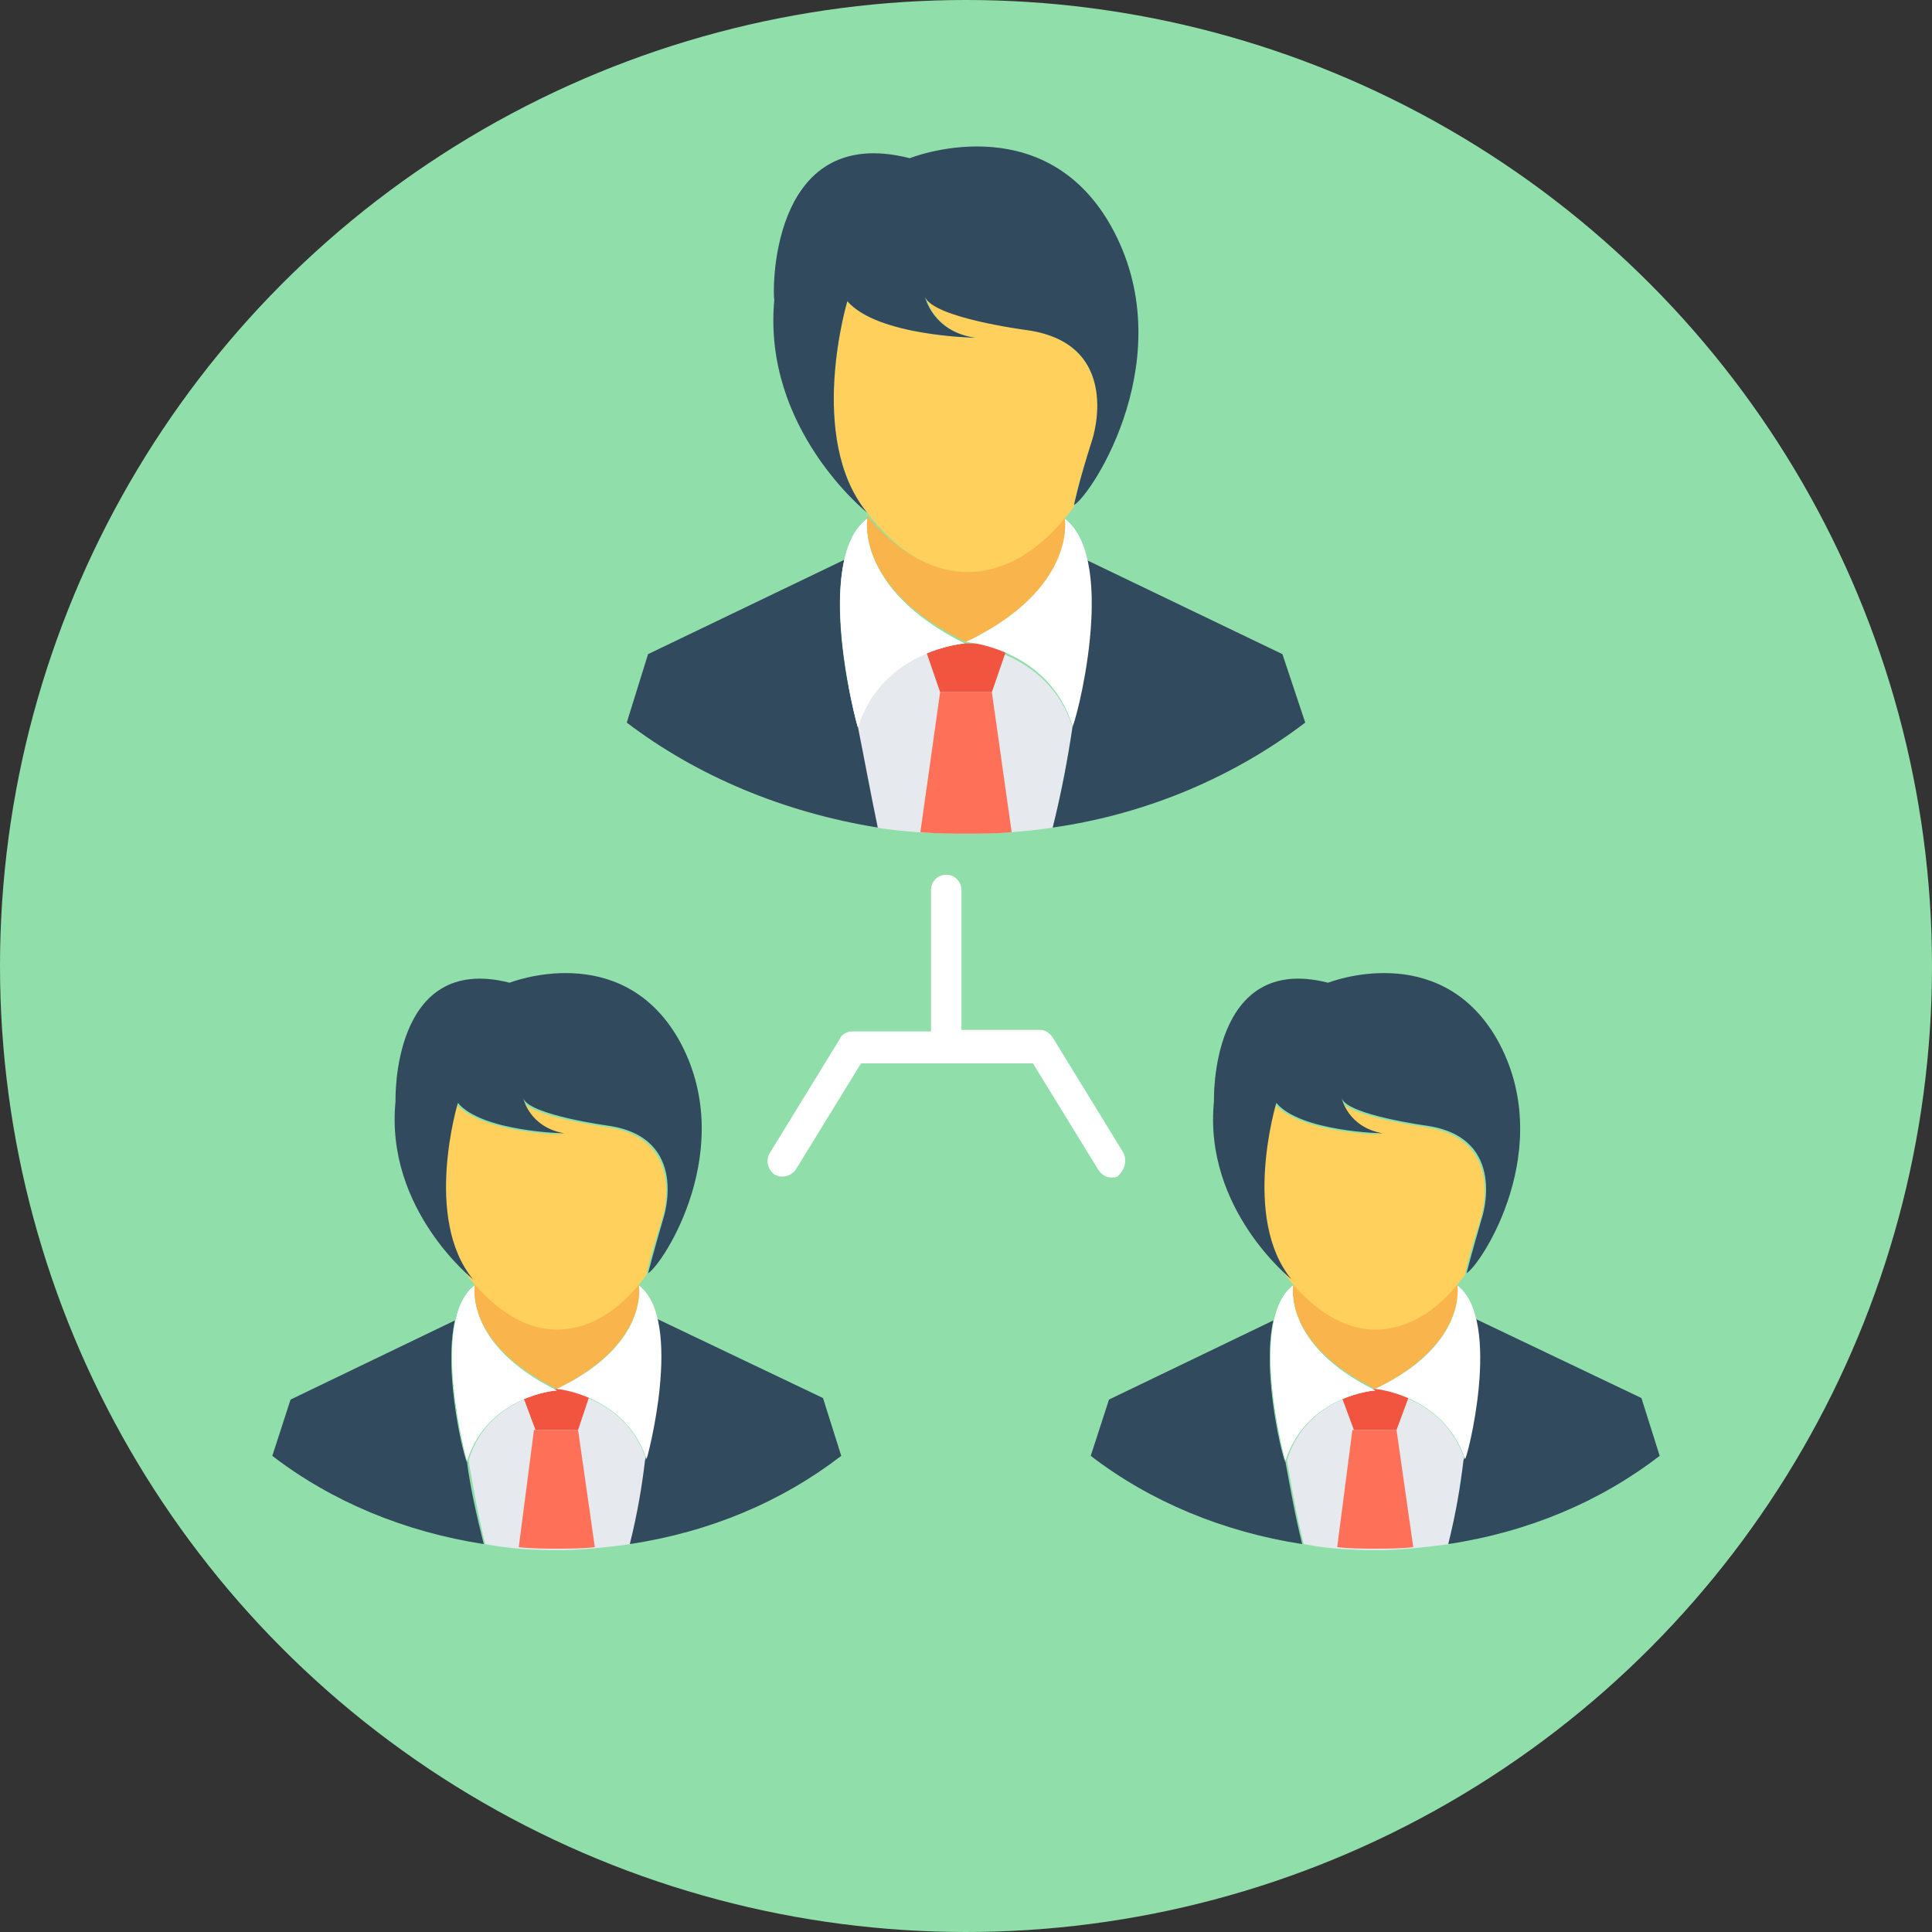 <?xml version="1.0" encoding="iso-8859-1"?>
<!-- Uploaded to: SVG Repo, www.svgrepo.com, Generator: SVG Repo Mixer Tools -->
<svg height="800px" width="800px" version="1.1" id="Layer_1" xmlns="http://www.w3.org/2000/svg" xmlns:xlink="http://www.w3.org/1999/xlink" 
	 viewBox="0 0 508 508" xml:space="preserve">
<rect x="0" y="0" width="508" height="508" fill="#333333" stroke="none"/>
<circle style="fill:#90DFAA;" cx="254" cy="254" r="254"/>
<path style="fill:#E6E9EE;" d="M282,191.2c-1.2,8-2.8,16.8-5.2,26.4c-7.6,1.2-15.2,1.6-23.2,1.6c-8,0-15.6-0.4-23.2-1.6
	c-2.4-9.2-4-18-5.2-26.4c6.4-20.4,28-22,28-22S275.6,170.8,282,191.2z"/>
<path style="fill:#F9B54C;" d="M280,136.4c0,0,3.2,18.4-26,32.4l0,0l0,0c-29.2-14-26-32.4-26-32.4l0,0c0-0.4,0-0.4,0-0.8
	c7.2,8.8,16,14.4,25.6,14.4s18.8-5.6,26-14.4C280,136,280,136.4,280,136.4L280,136.4z"/>
<polygon style="fill:#F1543F;" points="265.2,169.2 242.8,169.2 247.2,182 260.8,182 "/>
<path style="fill:#FF7058;" d="M242,218.8c4,0.4,8,0.4,12,0.4s8,0,12-0.4l-5.2-36.8h-13.6L242,218.8z"/>
<g>
	<path style="fill:#324A5E;" d="M343.2,190c-18.4,14-41.2,24-66.4,27.6c2.4-9.6,4-18.4,5.2-26.4l0,0c0,0.4,7.6-27.2,3.6-44
		l51.6,24.8L343.2,190z"/>
	<path style="fill:#324A5E;" d="M230.8,217.6c-24.8-4-47.6-13.6-66-27.6l5.6-18l51.6-24.8c-4,17.2,3.6,44.8,3.6,44
		C227.2,199.2,228.8,208,230.8,217.6z"/>
</g>
<path style="fill:#FFFFFF;" d="M280,136.4c0,0,3.2,18.4-26,32.4c0,0,21.6,1.6,28,22C282.4,192,294.4,147.6,280,136.4z"/>
<path id="SVGCleanerId_0" style="fill:#FFFFFF;" d="M228,136.4c-14.4,10.8-2.4,55.6-2.4,54.8c6.4-20.4,28-22,28-22
	C224.8,154.8,228,136.4,228,136.4z"/>
<g>
	<path id="SVGCleanerId_0_1_" style="fill:#FFFFFF;" d="M228,136.4c-14.4,10.8-2.4,55.6-2.4,54.8c6.4-20.4,28-22,28-22
		C224.8,154.8,228,136.4,228,136.4z"/>
</g>
<path style="fill:#FFD05B;" d="M287.2,116c-3.6,10.4-4.8,16.4-4.8,17.2l0,0c-7.6,10.4-17.2,17.2-28,17.2c-10,0-19.2-6-26.4-15.6l0,0
	c-16-19.6-5.2-55.6-5.2-55.6c8,9.2,33.6,9.6,33.6,9.6c-10.4-1.6-12.8-9.6-12.8-10.8c2,5.2,26.8,8.8,26.8,8.8
	C295.6,90.8,287.2,116,287.2,116z"/>
<path style="fill:#324A5E;" d="M239.2,41.6c0,0,34.8-14,52.8,17.6c19.2,34-4.8,70.8-9.6,73.6c0,0,1.2-6,4.8-17.2
	c0,0,8.4-25.2-17.2-28.8c0,0-24.8-3.2-26.8-8.8c0,0,2,9.2,13.2,10.8c0,0-25.6-0.4-33.6-9.6c0,0-10.8,36,5.2,55.6
	c0,0-27.6-22-24.4-56C203.2,78.8,201.6,32,239.2,41.6z"/>
<path style="fill:#E6E9EE;" d="M385.2,384c-0.8,6.8-2.4,14.4-4,22c-6.4,0.8-12.8,1.6-19.2,1.6c-6.4,0-13.2-0.4-19.2-1.6
	c-2-8-3.2-15.2-4.4-22c5.2-17.2,23.6-18.4,23.6-18.4S379.6,366.8,385.2,384z"/>
<path style="fill:#F9B54C;" d="M383.2,338c0,0,2.8,15.2-21.6,27.2l0,0l0,0C337.2,353.2,340,338,340,338l0,0c0-0.4,0-0.4,0-0.8
	c6,7.2,13.6,12,21.6,12s15.6-4.8,21.6-12C383.2,337.6,383.2,338,383.2,338L383.2,338z"/>
<polygon style="fill:#F1543F;" points="371.2,365.2 352,365.2 356,376 367.2,376 "/>
<path style="fill:#FF7058;" d="M351.6,406.8c3.2,0.4,6.8,0.4,10,0.4c3.6,0,6.8,0,10-0.4l-4.4-30.8h-11.6L351.6,406.8z"/>
<g>
	<path style="fill:#324A5E;" d="M436.4,382.8c-15.6,12-34.4,20-55.6,23.2c2-8,3.2-15.2,4-22l0,0c0,0.4,6.4-22.8,3.2-37.2l43.6,20.8
		L436.4,382.8z"/>
	<path style="fill:#324A5E;" d="M342.4,406c-20.8-3.2-40-11.2-55.6-23.2l4.8-14.8l43.2-20.8c-3.2,14.4,2.8,37.6,3.2,37.2
		C339.2,390.8,340.4,398,342.4,406z"/>
</g>
<path style="fill:#FFFFFF;" d="M383.2,338c0,0,2.8,15.6-21.6,27.2c0,0,18,1.6,23.6,18.4C385.6,384.4,395.2,347.2,383.2,338z"/>
<path id="SVGCleanerId_1" style="fill:#FFFFFF;" d="M340,338c-12,9.2-2,46.4-2,46c5.6-17.2,23.6-18.4,23.6-18.4
	C337.2,353.6,340,338,340,338z"/>
<g>
	<path id="SVGCleanerId_1_1_" style="fill:#FFFFFF;" d="M340,338c-12,9.2-2,46.4-2,46c5.6-17.2,23.6-18.4,23.6-18.4
		C337.2,353.6,340,338,340,338z"/>
</g>
<path style="fill:#FFD05B;" d="M389.2,320.8c-2.8,8.8-4,13.6-4,14.4l0,0c-6.4,8.8-14.4,14.4-23.6,14.4c-8.4,0-16-5.2-22.4-12.8l0,0
	c-13.2-16.4-4-46.4-4-46.4c6.8,7.6,28,8,28,8c-8.8-1.6-10.8-8-10.8-9.2c1.6,4.4,22.4,7.2,22.4,7.2
	C396.4,299.6,389.2,320.8,389.2,320.8z"/>
<path style="fill:#324A5E;" d="M349.2,258.4c0,0,29.2-11.6,44.4,14.8c16,28.4-4,59.2-8,61.6c0,0,1.2-4.8,4-14.4
	c0,0,7.2-21.2-14.4-24.4c0,0-20.8-2.8-22.4-7.2c0,0,1.6,7.6,10.8,9.2c0,0-21.6-0.4-28-8c0,0-9.2,30.4,4,46.4
	c0,0-23.2-18.4-20.4-46.8C319.2,289.6,318,250.4,349.2,258.4z"/>
<path style="fill:#E6E9EE;" d="M170,384c-0.8,6.8-2.4,14.4-4,22c-6.4,0.8-12.8,1.6-19.2,1.6s-13.2-0.4-19.2-1.6
	c-2-8-3.2-15.2-4.4-22c5.2-17.2,23.6-18.4,23.6-18.4S164.4,366.8,170,384z"/>
<path style="fill:#F9B54C;" d="M168,338c0,0,2.8,15.2-21.6,27.2l0,0l0,0c-24.4-12-21.6-27.2-21.6-27.2l0,0c0-0.4,0-0.4,0-0.8
	c6,7.2,13.6,12,21.6,12s15.6-4.8,21.6-12C168,337.6,168,338,168,338L168,338z"/>
<polygon style="fill:#F1543F;" points="155.6,365.2 136.8,365.2 140.8,376 152,376 "/>
<path style="fill:#FF7058;" d="M136.4,406.8c3.2,0.4,6.8,0.4,10,0.4c3.6,0,6.8,0,10-0.4L152,376h-11.6L136.4,406.8z"/>
<g>
	<path style="fill:#324A5E;" d="M221.2,382.8c-15.6,12-34.4,20-55.6,23.2c2-8,3.2-15.2,4-22l0,0c0,0.4,6.4-22.8,3.2-37.2l43.6,20.8
		L221.2,382.8z"/>
	<path style="fill:#324A5E;" d="M127.2,406c-20.8-3.2-40-11.2-55.6-23.2l4.8-14.8l43.2-20.8c-3.2,14.4,2.8,37.6,3.2,37.2
		C123.6,390.8,125.2,398,127.2,406z"/>
</g>
<path style="fill:#FFFFFF;" d="M168,338c0,0,2.8,15.6-21.6,27.2c0,0,18,1.6,23.6,18.4C170,384.4,180,347.2,168,338z"/>
<path id="SVGCleanerId_2" style="fill:#FFFFFF;" d="M124.8,338c-12,9.2-2,46.4-2,46c5.6-17.2,23.6-18.4,23.6-18.4
	C122,353.6,124.8,338,124.8,338z"/>
<g>
	<path id="SVGCleanerId_2_1_" style="fill:#FFFFFF;" d="M124.8,338c-12,9.2-2,46.4-2,46c5.6-17.2,23.6-18.4,23.6-18.4
		C122,353.6,124.8,338,124.8,338z"/>
</g>
<path style="fill:#FFD05B;" d="M174,320.8c-2.8,8.8-4,13.6-4,14.4l0,0c-6.4,8.8-14.4,14.4-23.6,14.4c-8.4,0-16-5.2-22.4-12.8l0,0
	c-13.2-16.4-4-46.4-4-46.4c6.8,7.6,28,8,28,8c-8.8-1.6-10.8-8-10.8-9.2c1.6,4.4,22.4,7.2,22.4,7.2C181.2,299.6,174,320.8,174,320.8z
	"/>
<path style="fill:#324A5E;" d="M134,258.4c0,0,29.2-11.6,44.4,14.8c16,28.4-4,59.2-8,61.6c0,0,1.2-4.8,4-14.4
	c0,0,7.2-21.2-14.4-24.4c0,0-20.8-2.8-22.4-7.2c0,0,1.6,7.6,10.8,9.2c0,0-21.6-0.4-28-8c0,0-9.2,30.4,4,46.4
	c0,0-23.2-18.4-20.4-46.8C104,289.6,102.8,250.4,134,258.4z"/>
<path style="fill:#FFFFFF;" d="M295.2,302.8l-18.4-30c-0.8-1.2-2-2-3.2-2h-20.8V234c0-2-1.6-4-4-4c-2,0-4,1.6-4,4v37.2H224
	c-1.2,0-2.8,0.8-3.2,2l-18.4,30c-1.2,2-0.4,4.4,1.2,5.6c2,1.2,4.4,0.4,5.6-1.2l17.2-28h45.2l17.2,28c0.8,1.2,2,2,3.2,2
	c0.8,0,1.6,0,2-0.4C296,307.2,296.4,304.8,295.2,302.8z"/>
</svg>